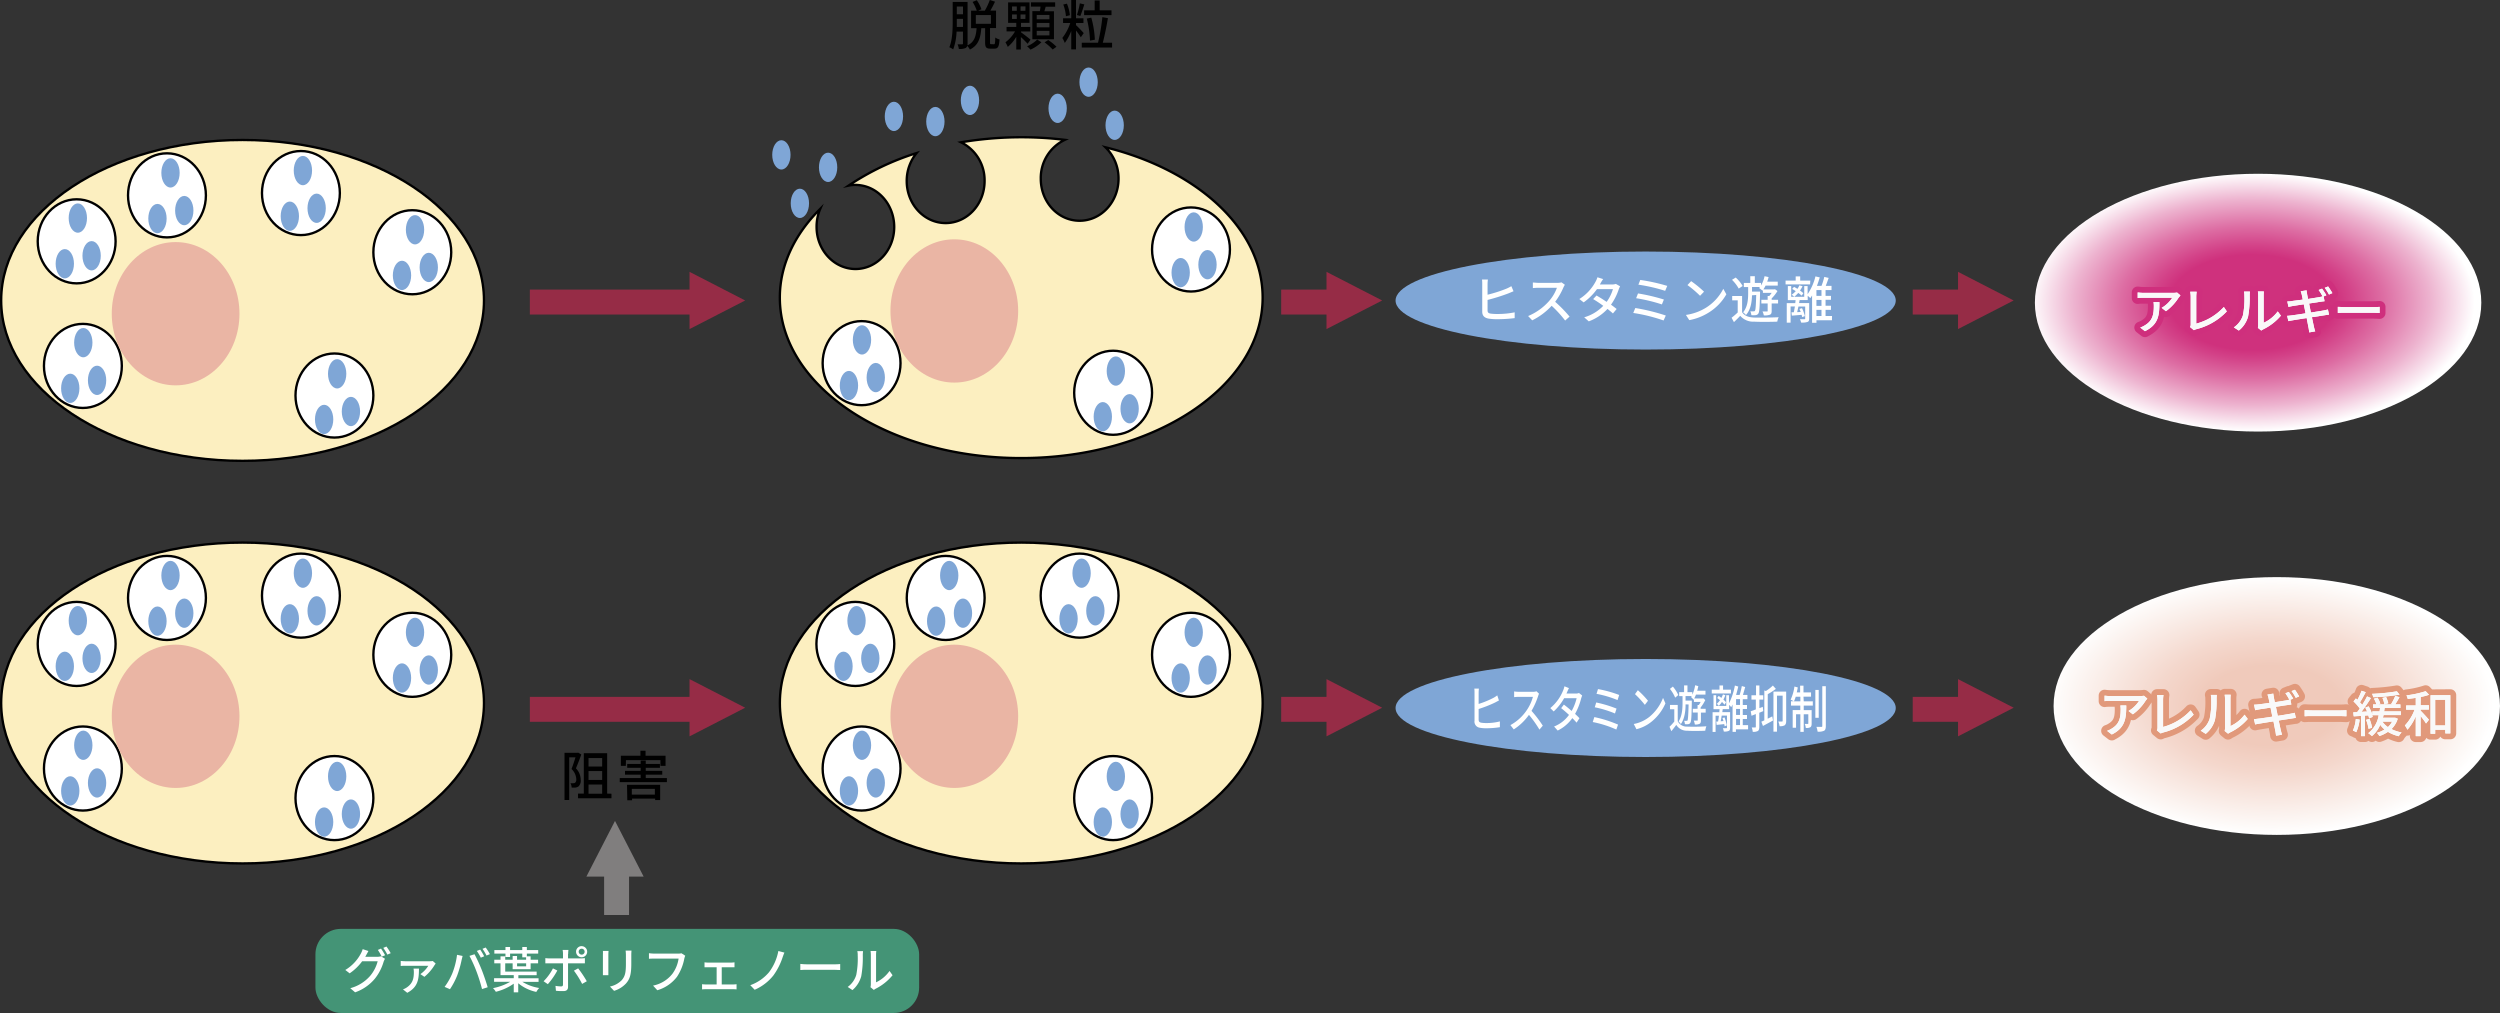 <svg xmlns="http://www.w3.org/2000/svg" xmlns:xlink="http://www.w3.org/1999/xlink" viewBox="0 0 742.24 300.75"><rect x="0" y="0" width="742.24" height="300.75" fill="#333333" stroke="none"/><defs><style>.cls-1{fill:#fcefc0;}.cls-1,.cls-2{stroke:#000;stroke-miterlimit:10;stroke-width:0.7px;}.cls-10,.cls-2{fill:#fff;}.cls-3{fill:#eab5a4;}.cls-4{fill:#7fa6d6;}.cls-5{fill:#962c46;}.cls-6{fill:#807e7e;}.cls-7{fill:url(#名称未設定グラデーション_132);}.cls-8{fill:url(#名称未設定グラデーション_153);}.cls-9{fill:#449476;}.cls-11,.cls-13{fill:none;stroke-linejoin:round;stroke-width:3.5px;}.cls-11{stroke:#cf2f7d;}.cls-12{fill:#f9f9f9;}.cls-13{stroke:#e1997b;stroke-linecap:round;}</style><radialGradient id="名称未設定グラデーション_132" cx="499.39" cy="155.16" r="57.95" gradientTransform="translate(99.34 -12.62) scale(1.14 0.66)" gradientUnits="userSpaceOnUse"><stop offset="0.19" stop-color="#cf317d"/><stop offset="0.37" stop-color="#cf317d"/><stop offset="0.44" stop-color="#d34288"/><stop offset="0.59" stop-color="#dd6da3"/><stop offset="0.8" stop-color="#edb3cf"/><stop offset="1" stop-color="#fff"/></radialGradient><radialGradient id="名称未設定グラデーション_153" cx="504.24" cy="336.49" r="57.95" gradientTransform="translate(99.34 -12.62) scale(1.14 0.66)" gradientUnits="userSpaceOnUse"><stop offset="0.21" stop-color="#f0cabb"/><stop offset="0.31" stop-color="#f0cabb"/><stop offset="0.52" stop-color="#f4d7cc"/><stop offset="0.93" stop-color="#fdf9f7"/><stop offset="1" stop-color="#fff"/></radialGradient></defs><g id="レイヤー_2" data-name="レイヤー 2"><g id="レイヤー_1-2" data-name="レイヤー 1"><ellipse class="cls-1" cx="72.02" cy="89.19" rx="71.67" ry="47.63"/><ellipse class="cls-2" cx="49.57" cy="58" rx="11.56" ry="12.48"/><ellipse class="cls-2" cx="22.76" cy="71.65" rx="11.56" ry="12.48"/><ellipse class="cls-2" cx="24.61" cy="108.64" rx="11.56" ry="12.48"/><ellipse class="cls-2" cx="89.34" cy="57.32" rx="11.56" ry="12.48"/><ellipse class="cls-2" cx="122.41" cy="74.89" rx="11.56" ry="12.48"/><ellipse class="cls-2" cx="99.29" cy="117.43" rx="11.56" ry="12.48"/><ellipse class="cls-3" cx="52.14" cy="93.14" rx="18.96" ry="21.27"/><ellipse class="cls-4" cx="50.62" cy="51.33" rx="2.72" ry="4.35"/><ellipse class="cls-4" cx="46.75" cy="64.89" rx="2.72" ry="4.35"/><ellipse class="cls-4" cx="54.71" cy="62.52" rx="2.72" ry="4.35"/><ellipse class="cls-4" cx="23.11" cy="64.74" rx="2.72" ry="4.35"/><ellipse class="cls-4" cx="19.24" cy="78.3" rx="2.72" ry="4.35"/><ellipse class="cls-4" cx="27.2" cy="75.93" rx="2.72" ry="4.35"/><ellipse class="cls-4" cx="89.93" cy="50.64" rx="2.72" ry="4.35"/><ellipse class="cls-4" cx="86.05" cy="64.19" rx="2.72" ry="4.35"/><ellipse class="cls-4" cx="94.01" cy="61.83" rx="2.72" ry="4.35"/><ellipse class="cls-4" cx="123.22" cy="68.21" rx="2.72" ry="4.35"/><ellipse class="cls-4" cx="119.35" cy="81.76" rx="2.72" ry="4.35"/><ellipse class="cls-4" cx="127.3" cy="79.4" rx="2.72" ry="4.35"/><ellipse class="cls-4" cx="24.73" cy="101.73" rx="2.72" ry="4.35"/><ellipse class="cls-4" cx="20.86" cy="115.29" rx="2.72" ry="4.35"/><ellipse class="cls-4" cx="28.82" cy="112.92" rx="2.72" ry="4.35"/><ellipse class="cls-4" cx="100.1" cy="110.98" rx="2.72" ry="4.35"/><ellipse class="cls-4" cx="96.23" cy="124.53" rx="2.72" ry="4.35"/><ellipse class="cls-4" cx="104.19" cy="122.17" rx="2.72" ry="4.35"/><ellipse class="cls-1" cx="72.02" cy="208.72" rx="71.67" ry="47.63"/><ellipse class="cls-2" cx="49.57" cy="177.53" rx="11.56" ry="12.48"/><ellipse class="cls-2" cx="22.76" cy="191.18" rx="11.56" ry="12.48"/><ellipse class="cls-2" cx="24.61" cy="228.17" rx="11.56" ry="12.48"/><ellipse class="cls-2" cx="89.34" cy="176.84" rx="11.56" ry="12.48"/><ellipse class="cls-2" cx="122.41" cy="194.41" rx="11.56" ry="12.48"/><ellipse class="cls-2" cx="99.29" cy="236.95" rx="11.56" ry="12.48"/><ellipse class="cls-3" cx="52.14" cy="212.67" rx="18.96" ry="21.27"/><ellipse class="cls-4" cx="50.62" cy="170.86" rx="2.72" ry="4.35"/><ellipse class="cls-4" cx="46.75" cy="184.41" rx="2.72" ry="4.35"/><ellipse class="cls-4" cx="54.71" cy="182.05" rx="2.72" ry="4.35"/><ellipse class="cls-4" cx="23.11" cy="184.27" rx="2.72" ry="4.35"/><ellipse class="cls-4" cx="19.24" cy="197.82" rx="2.72" ry="4.35"/><ellipse class="cls-4" cx="27.2" cy="195.46" rx="2.72" ry="4.35"/><ellipse class="cls-4" cx="89.93" cy="170.17" rx="2.72" ry="4.35"/><ellipse class="cls-4" cx="86.05" cy="183.72" rx="2.72" ry="4.35"/><ellipse class="cls-4" cx="94.01" cy="181.35" rx="2.72" ry="4.35"/><ellipse class="cls-4" cx="123.22" cy="187.74" rx="2.72" ry="4.35"/><ellipse class="cls-4" cx="119.35" cy="201.29" rx="2.72" ry="4.35"/><ellipse class="cls-4" cx="127.3" cy="198.92" rx="2.72" ry="4.35"/><ellipse class="cls-4" cx="24.73" cy="221.26" rx="2.72" ry="4.35"/><ellipse class="cls-4" cx="20.86" cy="234.81" rx="2.72" ry="4.35"/><ellipse class="cls-4" cx="28.82" cy="232.45" rx="2.72" ry="4.35"/><ellipse class="cls-4" cx="100.1" cy="230.51" rx="2.72" ry="4.35"/><ellipse class="cls-4" cx="96.23" cy="244.06" rx="2.72" ry="4.35"/><ellipse class="cls-4" cx="104.19" cy="241.69" rx="2.72" ry="4.35"/><ellipse class="cls-1" cx="303.21" cy="208.72" rx="71.67" ry="47.63"/><ellipse class="cls-2" cx="280.77" cy="177.53" rx="11.56" ry="12.48"/><ellipse class="cls-2" cx="253.95" cy="191.18" rx="11.56" ry="12.48"/><ellipse class="cls-2" cx="255.8" cy="228.17" rx="11.56" ry="12.48"/><ellipse class="cls-2" cx="320.53" cy="176.84" rx="11.56" ry="12.48"/><ellipse class="cls-2" cx="353.6" cy="194.41" rx="11.56" ry="12.48"/><ellipse class="cls-2" cx="330.48" cy="236.95" rx="11.56" ry="12.48"/><ellipse class="cls-3" cx="283.33" cy="212.67" rx="18.96" ry="21.27"/><ellipse class="cls-4" cx="281.82" cy="170.86" rx="2.72" ry="4.35"/><ellipse class="cls-4" cx="277.94" cy="184.41" rx="2.72" ry="4.35"/><ellipse class="cls-4" cx="285.9" cy="182.05" rx="2.72" ry="4.35"/><ellipse class="cls-4" cx="254.3" cy="184.27" rx="2.72" ry="4.35"/><ellipse class="cls-4" cx="250.43" cy="197.82" rx="2.72" ry="4.35"/><ellipse class="cls-4" cx="258.39" cy="195.46" rx="2.72" ry="4.35"/><ellipse class="cls-4" cx="321.12" cy="170.17" rx="2.72" ry="4.35"/><ellipse class="cls-4" cx="317.25" cy="183.72" rx="2.72" ry="4.35"/><ellipse class="cls-4" cx="325.21" cy="181.35" rx="2.72" ry="4.35"/><ellipse class="cls-4" cx="354.41" cy="187.74" rx="2.72" ry="4.35"/><ellipse class="cls-4" cx="350.54" cy="201.29" rx="2.72" ry="4.35"/><ellipse class="cls-4" cx="358.5" cy="198.92" rx="2.72" ry="4.35"/><ellipse class="cls-4" cx="255.92" cy="221.26" rx="2.72" ry="4.35"/><ellipse class="cls-4" cx="252.05" cy="234.81" rx="2.72" ry="4.35"/><ellipse class="cls-4" cx="260.01" cy="232.45" rx="2.72" ry="4.35"/><ellipse class="cls-4" cx="331.29" cy="230.51" rx="2.72" ry="4.35"/><ellipse class="cls-4" cx="327.42" cy="244.06" rx="2.72" ry="4.35"/><ellipse class="cls-4" cx="335.38" cy="241.69" rx="2.72" ry="4.35"/><path class="cls-1" d="M328.2,43.73a12.88,12.88,0,0,1,3.89,9.32c0,6.9-5.17,12.49-11.56,12.49S309,60,309,53.05a12.53,12.53,0,0,1,7.14-11.53,108.06,108.06,0,0,0-30.82.73,12.54,12.54,0,0,1,7,11.49c0,6.9-5.18,12.49-11.56,12.49s-11.56-5.59-11.56-12.49a13,13,0,0,1,2.94-8.3,78.2,78.2,0,0,0-20.21,9.67,10.23,10.23,0,0,1,2-.21c6.38,0,11.56,5.59,11.56,12.49S260.33,79.87,254,79.87s-11.56-5.59-11.56-12.48A13.3,13.3,0,0,1,243.53,62c-7.57,7.55-12,16.62-12,26.37,0,26.31,32.09,47.63,71.67,47.63s71.67-21.32,71.67-47.63C374.88,67.91,355.46,50.46,328.2,43.73Z"/><ellipse class="cls-2" cx="353.6" cy="74.07" rx="11.56" ry="12.48"/><ellipse class="cls-2" cx="330.48" cy="116.61" rx="11.56" ry="12.48"/><ellipse class="cls-3" cx="283.33" cy="92.32" rx="18.96" ry="21.27"/><ellipse class="cls-4" cx="265.4" cy="34.56" rx="2.72" ry="4.35"/><ellipse class="cls-4" cx="277.71" cy="36.09" rx="2.72" ry="4.35"/><ellipse class="cls-4" cx="287.98" cy="29.8" rx="2.72" ry="4.35"/><ellipse class="cls-4" cx="231.99" cy="45.98" rx="2.72" ry="4.35"/><ellipse class="cls-4" cx="237.48" cy="60.37" rx="2.72" ry="4.35"/><ellipse class="cls-4" cx="245.86" cy="49.68" rx="2.72" ry="4.35"/><ellipse class="cls-4" cx="323.2" cy="24.39" rx="2.72" ry="4.35"/><ellipse class="cls-4" cx="314.01" cy="32.16" rx="2.72" ry="4.35"/><ellipse class="cls-4" cx="330.94" cy="37.19" rx="2.72" ry="4.35"/><ellipse class="cls-4" cx="354.41" cy="67.39" rx="2.72" ry="4.35"/><ellipse class="cls-4" cx="350.54" cy="80.94" rx="2.72" ry="4.35"/><ellipse class="cls-4" cx="358.5" cy="78.58" rx="2.72" ry="4.35"/><ellipse class="cls-4" cx="331.29" cy="110.16" rx="2.72" ry="4.35"/><ellipse class="cls-4" cx="327.42" cy="123.72" rx="2.72" ry="4.35"/><ellipse class="cls-4" cx="335.38" cy="121.35" rx="2.72" ry="4.35"/><ellipse class="cls-2" cx="255.8" cy="107.82" rx="11.56" ry="12.48"/><ellipse class="cls-4" cx="255.92" cy="100.91" rx="2.72" ry="4.35"/><ellipse class="cls-4" cx="252.05" cy="114.47" rx="2.72" ry="4.35"/><ellipse class="cls-4" cx="260.01" cy="112.1" rx="2.72" ry="4.35"/><polygon class="cls-5" points="221.24 89.21 204.72 80.71 204.72 85.98 157.31 85.98 157.31 93.38 204.72 93.38 204.72 97.7 221.24 89.21"/><polygon class="cls-5" points="221.24 210.12 204.72 201.63 204.72 206.89 157.31 206.89 157.31 214.29 204.72 214.29 204.72 218.62 221.24 210.12"/><polygon class="cls-6" points="182.59 243.73 174.1 260.25 179.36 260.25 179.36 271.66 186.76 271.66 186.76 260.25 191.09 260.25 182.59 243.73"/><polygon class="cls-5" points="410.36 89.21 393.83 80.71 393.83 85.98 380.38 85.98 380.38 93.38 393.83 93.38 393.83 97.7 410.36 89.21"/><polygon class="cls-5" points="410.36 210.12 393.83 201.63 393.83 206.89 380.38 206.89 380.38 214.29 393.83 214.29 393.83 218.62 410.36 210.12"/><polygon class="cls-5" points="597.85 89.21 581.33 80.71 581.33 85.98 567.88 85.98 567.88 93.38 581.33 93.38 581.33 97.7 597.85 89.21"/><polygon class="cls-5" points="597.85 210.12 581.33 201.63 581.33 206.89 567.88 206.89 567.88 214.29 581.33 214.29 581.33 218.62 597.85 210.12"/><ellipse class="cls-4" cx="488.59" cy="89.23" rx="74.25" ry="14.55"/><ellipse class="cls-7" cx="670.42" cy="89.86" rx="66.27" ry="38.27"/><ellipse class="cls-8" cx="675.97" cy="209.61" rx="66.27" ry="38.27"/><path d="M295.11,13.14c.28,0,.34-.25.39-2a3.52,3.52,0,0,0,1.26.57c-.13,2.15-.48,2.73-1.5,2.73H294c-1.23,0-1.52-.45-1.52-1.84V8.37h-1.14c-.21,2.82-.8,5.06-3.38,6.34a4.35,4.35,0,0,0-.81-1.09.93.93,0,0,1-.47.64,4.26,4.26,0,0,1-2,.27,5.15,5.15,0,0,0-.38-1.36c.61,0,1.17,0,1.34,0s.26-.08.26-.29V9.38H284a17.21,17.21,0,0,1-1,5.3,3.91,3.91,0,0,0-1.15-.64c.94-2.23,1-5.41,1-7.75V.58h4.42V12.93a2.24,2.24,0,0,1-.05.55c2.15-1,2.55-2.85,2.73-5.11h-1.64V3.17H290A12,12,0,0,0,288.76.58L290,.06a11,11,0,0,1,1.39,2.69l-1,.42h2A19.33,19.33,0,0,0,293.87,0l1.55.5c-.42.89-.92,1.85-1.38,2.64h1.68v5.2h-1.79v4.28c0,.44.05.49.34.49ZM285.91,8V5.6h-1.84v.67c0,.53,0,1.13,0,1.73Zm-1.84-6.06v2.3h1.84V1.94Zm5.65,5.12h4.48V4.47h-4.48Z"/><path d="M305.09,13a25.53,25.53,0,0,0-2-2v3.7h-1.36V10.92a11,11,0,0,1-2.53,3,9.76,9.76,0,0,0-.69-1.37,10.65,10.65,0,0,0,2.85-3.22h-2.52V8h2.89V6.79H299.3V.72h6.36V6.79h-2.53V8h2.76V9.35h-2.76v.24c.78.54,2.43,1.82,2.83,2.19ZM300.47,3.2h1.41V1.91h-1.41Zm0,2.43h1.41V4.29h-1.41Zm4-3.72H303V3.2h1.43Zm0,2.38H303V5.63h1.43Zm4.72,8.26a11.19,11.19,0,0,1-3.25,2.19,8.5,8.5,0,0,0-1-1,9.48,9.48,0,0,0,3-2Zm-.46-9.24c.08-.43.16-.91.2-1.34h-2.85V.7h7.19V2h-2.82c-.12.46-.25.93-.38,1.34h2.85v8.31h-6.42V3.31Zm2.84,1.12h-3.77v1.3h3.77Zm0,2.37h-3.77V8.12h3.77Zm0,2.37h-3.77V10.5h3.77Zm-.35,2.71a16.41,16.41,0,0,1,2.45,2l-1.13.82a17.61,17.61,0,0,0-2.42-2.13Z"/><path d="M320.89,11.06a24,24,0,0,0-1.43-2v5.6h-1.41V9.19a15.58,15.58,0,0,1-1.92,3.57,7.63,7.63,0,0,0-.73-1.49,14.87,14.87,0,0,0,2.36-4.45h-2.14V5.43h2.43V0h1.41V5.43h2.21V6.82h-2.21v.64c.58.54,2,2,2.29,2.38Zm-4.42-6.24a12.49,12.49,0,0,0-.79-3.48l1.09-.25a12.79,12.79,0,0,1,.88,3.42Zm5.46-3.52c-.37,1.16-.82,2.59-1.19,3.45l-1-.3A23.46,23.46,0,0,0,320.6,1Zm8.24,11.38v1.44h-9V12.68H326a57.41,57.41,0,0,0,1.29-7.59l1.65.3c-.4,2.4-1,5.3-1.52,7.29ZM325,3.06V.14h1.49V3.06H330V4.5h-8.13V3.06Zm-1.39,9a29.84,29.84,0,0,0-.95-6.54L324,5.23a29.2,29.2,0,0,1,1.06,6.55Z"/><path d="M172.59,224c-.48,1.33-1.07,2.88-1.6,4.12a4.88,4.88,0,0,1,1.42,3.39,2.33,2.33,0,0,1-.68,2,2.3,2.3,0,0,1-.9.32c-.32,0-.74,0-1.11,0a3.16,3.16,0,0,0-.35-1.3,6.89,6.89,0,0,0,.88,0,.79.79,0,0,0,.51-.15,1.25,1.25,0,0,0,.34-1,4.47,4.47,0,0,0-1.42-3.07c.43-1.06.86-2.42,1.18-3.46H169v12.66h-1.4v-14h3.86l.19-.06Zm8.95,11.65V237h-9.93v-1.38h1.72v-12h6.93v12Zm-6.81-10.58v2.52h4.05v-2.52Zm4.05,3.86h-4.05v2.64h4.05Zm-4.05,6.72h4.05v-2.73h-4.05Z"/><path d="M198,231v1.21H184V231h6.21v-1h-4.65v-1.14h4.65v-.9h-4v-1.15h4v-1h1.51v1h4.21v1.15h-4.21v.9h4.9V230h-4.9v1Zm-12.19-3.62h-1.48v-3h5.81v-1.49h1.52v1.49h5.94v3h-1.52v-1.7H185.84Zm.35,5.63H196v4.53h-1.49v-.43h-6.85v.48h-1.42Zm1.42,1.2v1.7h6.85v-1.7Z"/><rect class="cls-9" x="93.65" y="275.78" width="179.24" height="24.97" rx="7.54"/><path class="cls-10" d="M108.66,283.69c-.08.13-.13.25-.22.38H112a3.85,3.85,0,0,0,1.1-.15l1.21.74a5.23,5.23,0,0,0-.42.89,14.49,14.49,0,0,1-2.58,5,13.36,13.36,0,0,1-5.88,4.07L104,293.39a11.82,11.82,0,0,0,5.9-3.66,11,11,0,0,0,2.23-4.34h-4.6a15.2,15.2,0,0,1-3.72,3.59l-1.29-1a12.52,12.52,0,0,0,4.61-4.86,7,7,0,0,0,.55-1.32l1.7.55C109.13,282.83,108.82,283.39,108.66,283.69Zm5.68-.08-1,.42a16.53,16.53,0,0,0-1.16-2l.94-.4A20.4,20.4,0,0,1,114.34,283.61ZM116,283l-1,.42a13.67,13.67,0,0,0-1.21-2l.94-.4A16,16,0,0,1,116,283Z"/><path class="cls-10" d="M129,286.57a13.79,13.79,0,0,1-3,3.45l-1.19-.81a8.32,8.32,0,0,0,2.35-2.47h-6.73c-.47,0-1,0-1.46.06v-1.51a11.54,11.54,0,0,0,1.46.1h7.07a7,7,0,0,0,1-.07l.86.78A4,4,0,0,0,129,286.57Zm-8.1,8.18-1.26-1a5.45,5.45,0,0,0,1.1-.56c1.84-1.25,2.13-2.72,2.13-4.61a5,5,0,0,0-.1-1h1.62C124.36,290.58,124.2,293,120.93,294.75Z"/><path class="cls-10" d="M135.69,283.48l1.66.34c-.1.37-.23.93-.31,1.25a31.3,31.3,0,0,1-1.29,4.52,21.29,21.29,0,0,1-2.16,4.1L132,293a19,19,0,0,0,2.28-4A22.31,22.31,0,0,0,135.69,283.48Zm3.69.32,1.51-.49a48.13,48.13,0,0,1,2.16,4.71c.56,1.41,1.34,3.7,1.74,5.09l-1.68.54a47.86,47.86,0,0,0-1.6-5.11A39.61,39.61,0,0,0,139.38,283.8Zm4.37.12-1,.41a16.59,16.59,0,0,0-1.18-2l1-.4A18.52,18.52,0,0,1,143.75,283.92Zm1.7-.64-1,.42a16.41,16.41,0,0,0-1.2-2l.94-.39C144.61,281.84,145.17,282.75,145.45,283.28Z"/><path class="cls-10" d="M155.09,291.5a13.48,13.48,0,0,0,5,1.83,5.34,5.34,0,0,0-.86,1.17,12.4,12.4,0,0,1-5.37-2.58v2.7h-1.33v-2.57a15.7,15.7,0,0,1-5.32,2.41,5.77,5.77,0,0,0-.84-1.09,16.06,16.06,0,0,0,5.09-1.87h-4.77v-1.07h5.84v-.92h-3.93V286h-1.85v-1.06h1.85v-1H150v1h2.2v-1.1h1.31v1.1h2.69v-.72h-1.14v-1.09h-3.62v1h-1.37v-1h-3.3v-1.05h3.3v-.91h1.37v.91h3.62v-.91h1.36v.91h3.37v1.05h-3.37v.81h1.12v1h2.22V286h-2.22v1.75h-5.34V286H150v2.47h9.33v1.06H153.9v.92h6v1.07ZM153.52,286v.9h2.69V286Z"/><path class="cls-10" d="M162.65,292.2l-1.26-.87a15.29,15.29,0,0,0,2.78-3.82l1.3.63A21.57,21.57,0,0,1,162.65,292.2Zm6-9v1.35h3.69a9.61,9.61,0,0,0,1.31-.09V286c-.43,0-.93,0-1.29,0h-3.71v7c0,.8-.41,1.25-1.38,1.25-.69,0-1.56,0-2.22-.1l-.13-1.45a10.83,10.83,0,0,0,1.68.16c.38,0,.54-.15.55-.55V286h-3.92c-.45,0-.93,0-1.32,0v-1.54a10.78,10.78,0,0,0,1.31.09h3.93v-1.37a6.12,6.12,0,0,0-.11-1.14h1.73A8.31,8.31,0,0,0,168.69,283.19Zm5.53,8.15-1.35.77a25.76,25.76,0,0,0-2.44-3.93l1.26-.69A32.32,32.32,0,0,1,174.22,291.34Zm-1.5-10.44a1.65,1.65,0,1,1-1.65,1.64A1.65,1.65,0,0,1,172.72,280.9Zm0,2.52a.88.88,0,1,0-.87-.88A.87.87,0,0,0,172.72,283.42Z"/><path class="cls-10" d="M180.62,283.42v4.93c0,.38,0,.89,0,1.19H179c0-.25,0-.77,0-1.19v-4.93a10.53,10.53,0,0,0,0-1.09h1.68C180.65,282.64,180.62,283,180.62,283.42Zm6.81.15v2.62c0,3.36-.52,4.61-1.61,5.84a8,8,0,0,1-3.51,2.15l-1.22-1.28a6.83,6.83,0,0,0,3.52-1.91c1-1.18,1.22-2.32,1.22-4.89v-2.53a10.14,10.14,0,0,0-.09-1.35h1.75C187.46,282.6,187.43,283,187.43,283.57Z"/><path class="cls-10" d="M203.18,284.55A14.73,14.73,0,0,1,201,290a11.36,11.36,0,0,1-5.85,4l-1.26-1.38a9.7,9.7,0,0,0,5.74-3.5,10.08,10.08,0,0,0,1.84-4.51h-7.22c-.63,0-1.22,0-1.58.06V283a12.85,12.85,0,0,0,1.58.12h7.13a3.63,3.63,0,0,0,.94-.1l1.13.73A5,5,0,0,0,203.18,284.55Z"/><path class="cls-10" d="M210.22,285.79H217a7.37,7.37,0,0,0,1.07-.08v1.47c-.33,0-.75,0-1.07,0h-2.72v5.1h3.4a7.86,7.86,0,0,0,1-.07v1.54a9.9,9.9,0,0,0-1-.06h-8.13a10.6,10.6,0,0,0-1.11.06v-1.54a10.5,10.5,0,0,0,1.11.07h3.22v-5.1h-2.53l-1.07,0v-1.47A8.32,8.32,0,0,0,210.22,285.79Z"/><path class="cls-10" d="M232.34,284.26a19.55,19.55,0,0,1-2.73,5.36,14.44,14.44,0,0,1-5.55,4.24l-1.31-1.36a12.91,12.91,0,0,0,5.58-3.86,15.13,15.13,0,0,0,2.76-6.29l1.8.47C232.68,283.28,232.49,283.85,232.34,284.26Z"/><path class="cls-10" d="M239.8,286.31h8c.71,0,1.28-.06,1.65-.09V288c-.32,0-1-.07-1.65-.07h-8c-.81,0-1.69,0-2.19.07v-1.82C238.09,286.25,239,286.31,239.8,286.31Z"/><path class="cls-10" d="M254.22,289.45a25.33,25.33,0,0,0,.43-5.87,4.5,4.5,0,0,0-.12-1.19h1.7c0,.12-.07.67-.07,1.18a31.81,31.81,0,0,1-.46,6.27,8.24,8.24,0,0,1-2.61,4.12l-1.41-.94A6.81,6.81,0,0,0,254.22,289.45Zm4.33,2.77v-8.69c0-.61-.08-1.09-.08-1.18h1.7a10.2,10.2,0,0,0-.07,1.18v8.12a10.21,10.21,0,0,0,4-3.38l.9,1.27a15.42,15.42,0,0,1-5,4,5.39,5.39,0,0,0-.56.37l-1-.81A4.2,4.2,0,0,0,258.55,292.22Z"/><path class="cls-10" d="M441.65,84.35V87.5a41.29,41.29,0,0,0,5.59-1.79,10.75,10.75,0,0,0,1.47-.75l.65,1.51-1.56.65a57.11,57.11,0,0,1-6.15,1.93v3.07c0,.71.31.9,1,1a14,14,0,0,0,1.87.1,25.12,25.12,0,0,0,5.18-.49v1.72a42.58,42.58,0,0,1-5.26.32,15.4,15.4,0,0,1-2.45-.17c-1.22-.21-1.92-.82-1.92-2.08V84.35A9.4,9.4,0,0,0,440,83h1.75A11.91,11.91,0,0,0,441.65,84.35Z"/><path class="cls-10" d="M464.18,85.33a20.73,20.73,0,0,1-2.46,4.27A40.34,40.34,0,0,1,466,94l-1.32,1.17a33.37,33.37,0,0,0-4-4.38,19.76,19.76,0,0,1-5.77,4.32l-1.22-1.28a17,17,0,0,0,6.17-4.39,12.32,12.32,0,0,0,2.38-4h-5.5c-.59,0-1.4.07-1.64.09V83.88c.3,0,1.17.1,1.64.1h5.56a4.59,4.59,0,0,0,1.31-.15l1,.72A5.46,5.46,0,0,0,464.18,85.33Z"/><path class="cls-10" d="M475.16,84.16a2.85,2.85,0,0,0-.16.3h3.61a3.4,3.4,0,0,0,1.13-.17L481,85a7.91,7.91,0,0,0-.41.93,17.22,17.22,0,0,1-2.29,4.53c.63.46,1.21.9,1.68,1.28l-1.11,1.32c-.42-.39-1-.85-1.61-1.35a14.31,14.31,0,0,1-5.56,3.7l-1.36-1.2A12.74,12.74,0,0,0,476,90.8c-1-.75-2.12-1.48-3-2l1-1.06c.91.52,2,1.2,3,1.89a12.16,12.16,0,0,0,1.87-3.78h-4.74a16.94,16.94,0,0,1-3.95,3.93l-1.28-1a13.72,13.72,0,0,0,4.8-5.12,6.92,6.92,0,0,0,.57-1.34l1.71.54C475.64,83.28,475.33,83.86,475.16,84.16Z"/><path class="cls-10" d="M494.57,93.68l-.66,1.47a49.57,49.57,0,0,0-9-2.23l.6-1.47A58,58,0,0,1,494.57,93.68ZM494,88.93l-.59,1.45a49,49,0,0,0-7.65-1.84l.56-1.42A55.14,55.14,0,0,1,494,88.93Zm1-4.05-.62,1.47a48.92,48.92,0,0,0-7.95-1.83l.56-1.41A55.08,55.08,0,0,1,495,84.88Z"/><path class="cls-10" d="M506.43,91.4a14.25,14.25,0,0,0,5.21-5.65l.91,1.63a15.24,15.24,0,0,1-5.26,5.43,16.57,16.57,0,0,1-5.75,2.24l-1-1.55A15.42,15.42,0,0,0,506.43,91.4Zm-.51-4.8-1.18,1.22A32,32,0,0,0,501,84.64l1.09-1.17A31.91,31.91,0,0,1,505.92,86.6Z"/><path class="cls-10" d="M517.22,92.68c.66,1.06,1.9,1.54,3.55,1.6s5.37,0,7.31-.1a5.52,5.52,0,0,0-.42,1.32c-1.79.07-5.07.1-6.87,0a5.06,5.06,0,0,1-4.12-1.74c-.58.62-1.19,1.23-1.87,1.88l-.7-1.3a22.55,22.55,0,0,0,1.82-1.57V89.17h-1.64V87.88h2.94Zm-1-7a11.14,11.14,0,0,0-2-2.6l1.11-.68a10.45,10.45,0,0,1,2.06,2.51Zm3.94,2c-.05,1.89-.33,4.22-1.79,5.85a5,5,0,0,0-.85-.81c1.33-1.58,1.5-3.83,1.5-5.5v-2h-1.28V84h1.91v-2H521v2h1.84v.76A8.79,8.79,0,0,0,523.89,82l1.2.26a12.1,12.1,0,0,1-.42,1.37h3.14v1.16h-3.62a7.39,7.39,0,0,1-.66,1.14h3.2l.25-.07.75.54A11.91,11.91,0,0,1,526,88.6V89h1.9V90.1H526v2.22c0,.57-.09.93-.51,1.11a4.56,4.56,0,0,1-1.82.21,3.81,3.81,0,0,0-.4-1.16c.58,0,1.14,0,1.32,0s.22,0,.22-.2V90.1h-1.87V89h1.87V87.88h.48c.24-.27.48-.6.71-.92h-2.6v-.82l-.13.16a8.35,8.35,0,0,0-1-.78c.09-.1.16-.21.25-.31h-2.35v1.37h2.38s0,.35,0,.52c-.09,4.14-.2,5.59-.51,6a1.09,1.09,0,0,1-.83.47,5.93,5.93,0,0,1-1.24,0,3.22,3.22,0,0,0-.31-1.14,7.71,7.71,0,0,0,1,0,.36.36,0,0,0,.38-.18c.19-.29.28-1.44.37-4.67Z"/><path class="cls-10" d="M537.41,84.43h-7.28V83.3h3V82.06h1.34V83.3h3Zm6.49,10.65h-4.6v.76H538V87.71a6.94,6.94,0,0,1-.53.8,5.56,5.56,0,0,0-.77-.69v1.27H534.3l-.16.89h3v4.6c0,.54-.11.87-.49,1a5,5,0,0,1-1.9.19,5.18,5.18,0,0,0-.35-1c.59,0,1.17,0,1.34,0s.21,0,.21-.19V91h-2c-.13.6-.26,1.18-.38,1.68l1.05-.06a9.36,9.36,0,0,0-.38-.9l.77-.23a11.06,11.06,0,0,1,.85,2.37l-.82.28a5.18,5.18,0,0,0-.15-.67c-1,.09-2,.18-2.9.24l-.1-1,.68,0c.12-.5.22-1.11.33-1.72h-1.28v4.81h-1.14V90H533c.05-.3.08-.6.1-.89h-2.3V84.94h1v3.18h3.87V84.94h1v2.41A16.45,16.45,0,0,0,539,82.06l1.28.3c-.25.84-.53,1.69-.84,2.51h1.36a18.71,18.71,0,0,0,.82-2.66l1.31.3c-.29.79-.59,1.65-.87,2.36h1.71v1.24H542v1.74h1.61V89H542v1.78h1.61V92H542v1.82h1.92Zm-9-7.31a11.76,11.76,0,0,0-1-.81,9.28,9.28,0,0,1-1.2,1.16,3.79,3.79,0,0,0-.77-.6,7.74,7.74,0,0,0,1.22-1.08c-.37-.24-.72-.47-1.07-.65l.56-.62c.32.16.68.37,1,.59a4.51,4.51,0,0,0,.58-1.05l.94.25a7.41,7.41,0,0,1-.75,1.3,7.94,7.94,0,0,1,1,.79Zm5.89-1.66h-1.5v1.74h1.5Zm0,2.93h-1.5v1.78h1.5Zm-1.5,4.78h1.5V92h-1.5Z"/><ellipse class="cls-4" cx="488.59" cy="210.2" rx="74.25" ry="14.55"/><path class="cls-10" d="M439,205.8V209a26.88,26.88,0,0,0,4.38-1.8,7.74,7.74,0,0,0,1.15-.75l.5,1.52c-.39.19-.86.46-1.22.64A36.82,36.82,0,0,1,439,210.5v3.07c0,.71.25.9.8,1a8.56,8.56,0,0,0,1.46.1,15.45,15.45,0,0,0,4.05-.49v1.72a26.11,26.11,0,0,1-4.12.32,9.46,9.46,0,0,1-1.91-.17,1.83,1.83,0,0,1-1.5-2.08V205.8c0-.42,0-1-.07-1.36h1.37A12,12,0,0,0,439,205.8Z"/><path class="cls-10" d="M456.62,206.78a22.52,22.52,0,0,1-1.92,4.27,36.22,36.22,0,0,1,3.35,4.4l-1,1.17a32,32,0,0,0-3.11-4.38,16.47,16.47,0,0,1-4.51,4.32l-1-1.28a13.79,13.79,0,0,0,4.83-4.39,13.27,13.27,0,0,0,1.86-4h-4.3c-.46,0-1.09.07-1.28.09v-1.7a8.86,8.86,0,0,0,1.28.11h4.35a2.85,2.85,0,0,0,1-.15l.76.72A6.88,6.88,0,0,0,456.62,206.78Z"/><path class="cls-10" d="M465.21,205.61l-.13.3h2.83a2.09,2.09,0,0,0,.88-.17l.95.75c-.1.26-.23.63-.32.93a18.78,18.78,0,0,1-1.79,4.53c.49.45.95.9,1.31,1.28l-.86,1.32c-.33-.39-.78-.86-1.26-1.35a11.49,11.49,0,0,1-4.35,3.7l-1.07-1.2a10,10,0,0,0,4.43-3.45c-.81-.75-1.65-1.48-2.33-2l.81-1.06c.7.52,1.52,1.2,2.31,1.89a14.4,14.4,0,0,0,1.47-3.78h-3.71a15.8,15.8,0,0,1-3.1,3.93l-1-1a13.21,13.21,0,0,0,3.76-5.12,7.64,7.64,0,0,0,.44-1.35l1.34.54C465.59,204.72,465.34,205.31,465.21,205.61Z"/><path class="cls-10" d="M480.39,215.13l-.51,1.47a32.17,32.17,0,0,0-7-2.23l.47-1.47A37.12,37.12,0,0,1,480.39,215.13Zm-.45-4.75-.46,1.45a31.47,31.47,0,0,0-6-1.84l.43-1.43A36.36,36.36,0,0,1,479.94,210.38Zm.78-4-.48,1.47A31.39,31.39,0,0,0,474,206l.44-1.41A34.19,34.19,0,0,1,480.72,206.33Z"/><path class="cls-10" d="M489.68,212.85a13.61,13.61,0,0,0,4.07-5.65l.71,1.63a14.32,14.32,0,0,1-4.12,5.43,11.42,11.42,0,0,1-4.49,2.24l-.79-1.55A10.6,10.6,0,0,0,489.68,212.85Zm-.4-4.8-.93,1.22a27.71,27.71,0,0,0-2.93-3.18l.85-1.17A27,27,0,0,1,489.28,208.05Z"/><path class="cls-10" d="M498.11,214.13a3,3,0,0,0,2.78,1.6,52.55,52.55,0,0,0,5.72-.1,6.7,6.7,0,0,0-.33,1.32c-1.4.07-4,.1-5.37,0a3.66,3.66,0,0,1-3.23-1.74c-.45.62-.93,1.23-1.46,1.88l-.55-1.31a17.07,17.07,0,0,0,1.42-1.56v-3.64h-1.28v-1.29h2.3Zm-.76-7a10.92,10.92,0,0,0-1.55-2.6l.87-.69a10.87,10.87,0,0,1,1.61,2.52Zm3.09,2c0,1.89-.26,4.22-1.4,5.85a4.44,4.44,0,0,0-.67-.81c1.05-1.59,1.17-3.84,1.17-5.5v-2h-1v-1.17H500v-2h1v2h1.44v.76a10.33,10.33,0,0,0,.84-2.82l.94.27c-.09.47-.2.93-.33,1.37h2.46v1.15h-2.83a7.52,7.52,0,0,1-.52,1.14h2.5l.2-.06.59.54a11.83,11.83,0,0,1-1.38,2.21v.39h1.5v1.11H505v2.22c0,.57-.07.93-.39,1.11a2.86,2.86,0,0,1-1.42.21,5,5,0,0,0-.32-1.16c.46,0,.89,0,1,0s.18,0,.18-.2v-2.2h-1.47v-1.11H504v-1.11h.37a9,9,0,0,0,.55-.92h-2v-.82l-.1.16a6.13,6.13,0,0,0-.75-.78l.2-.31h-1.84V208h1.86s0,.36,0,.53c-.07,4.14-.15,5.59-.4,6a.82.82,0,0,1-.64.47,3.72,3.72,0,0,1-1,0A3.37,3.37,0,0,0,500,214a4.92,4.92,0,0,0,.76,0c.13,0,.21,0,.29-.18s.22-1.44.29-4.67Z"/><path class="cls-10" d="M513.91,205.88h-5.7v-1.13h2.3v-1.24h1.06v1.24h2.34ZM519,216.53h-3.61v.76h-1v-8.13a8.49,8.49,0,0,1-.41.8,5.81,5.81,0,0,0-.61-.69v1.27h-1.9l-.13.89h2.32V216c0,.54-.08.87-.39,1a3.08,3.08,0,0,1-1.48.19,5.62,5.62,0,0,0-.28-1,8.86,8.86,0,0,0,1.06,0c.13,0,.16,0,.16-.19v-3.54h-1.57c-.09.6-.2,1.18-.29,1.68l.82-.06c-.09-.32-.19-.62-.29-.9L512,213a12.73,12.73,0,0,1,.67,2.37l-.64.27c0-.19-.06-.42-.12-.66-.81.09-1.58.18-2.26.24l-.09-1,.53,0c.1-.51.18-1.11.26-1.72h-1v4.81h-.89v-5.86h2c0-.3.06-.6.08-.89h-1.81v-4.15h.79v3.18h3v-3.18h.81v2.41a19.32,19.32,0,0,0,1.75-5.29l1,.3c-.18.84-.41,1.69-.65,2.5h1.06a23.2,23.2,0,0,0,.65-2.65l1,.3c-.22.79-.46,1.65-.68,2.35h1.34v1.25h-1.38v1.74h1.26v1.18h-1.26v1.79h1.26v1.18h-1.26v1.82H519Zm-7-7.31a8.65,8.65,0,0,0-.75-.81,8.92,8.92,0,0,1-.94,1.16,3.41,3.41,0,0,0-.6-.6,7.19,7.19,0,0,0,.95-1.08c-.28-.24-.57-.47-.83-.65l.43-.63a9.89,9.89,0,0,1,.81.6,5.77,5.77,0,0,0,.46-1.05l.72.24a8,8,0,0,1-.58,1.31,6.35,6.35,0,0,1,.78.79Zm4.61-1.66h-1.18v1.74h1.18Zm0,2.92h-1.18v1.79h1.18Zm-1.18,4.79h1.18v-1.82h-1.18Z"/><path class="cls-10" d="M522.33,211.61v4.12c0,.69-.11,1.07-.42,1.29a2.83,2.83,0,0,1-1.53.26,5.29,5.29,0,0,0-.29-1.29h1c.15,0,.21-.05.21-.26V212l-1.28.51-.24-1.34,1.52-.55v-2.91H520v-1.29h1.36v-2.9h1v2.9h1.15v1.29h-1.15v2.53c.34-.12.69-.25,1-.39l.15,1.28Zm2.49,1.77,1.36-.69.23,1.21c-1,.57-2.13,1.17-3,1.64l-.47-1.28c.25-.1.56-.24.88-.39V205l.48.15a12.42,12.42,0,0,0,2.06-1.62l.89,1a17.74,17.74,0,0,1-2.41,1.56Zm5.49.64c0,.65-.1,1-.44,1.31a2.56,2.56,0,0,1-1.52.27,5.67,5.67,0,0,0-.38-1.38c.5,0,.95,0,1.1,0s.19-.08.19-.26v-7.41h-1.68v10.68h-1.05V205.34h3.78Z"/><path class="cls-10" d="M535.52,208.22h2.7v1.27h-2.7v1.34h2.35v3.94c0,.57-.08.93-.38,1.14a2.32,2.32,0,0,1-1.36.21,3.87,3.87,0,0,0-.3-1.18h.9c.11,0,.15-.05.15-.2v-2.67h-1.36v5.21h-1v-5.21h-1.28v4h-1v-5.25h2.26v-1.34h-2.76v-1.27h.81a5.72,5.72,0,0,0-.92-.48,13.5,13.5,0,0,0,1.13-3.9l1,.27c-.09.49-.2,1-.31,1.48h1v-2h1v2h2.24v1.26h-2.24Zm-1,0v-1.37h-1.38a9.68,9.68,0,0,1-.51,1.37Zm5.45,4.9h-1v-8.29h1Zm2.11-9.4v11.77c0,.84-.14,1.23-.52,1.47a4,4,0,0,1-1.92.27,7.17,7.17,0,0,0-.35-1.42c.66,0,1.29,0,1.49,0s.25-.07.25-.31V203.72Z"/><path class="cls-11" d="M646.84,88.34a14.87,14.87,0,0,1-3.78,4.06l-1.27-1a9.26,9.26,0,0,0,3.14-3h-8.44c-.62,0-1.16,0-1.82.09V86.83a15.13,15.13,0,0,0,1.82.13h8.61a8.08,8.08,0,0,0,1.27-.1l1,.86C647.21,87.89,647,88.17,646.84,88.34Zm-10,10-1.41-1.1a6.25,6.25,0,0,0,1.48-.72c2.2-1.35,2.55-3.21,2.55-5.64a6,6,0,0,0-.09-1.18h1.75C641.12,93.52,640.89,96.34,636.84,98.32Z"/><path class="cls-11" d="M650.41,96.32V88.11a8.12,8.12,0,0,0-.14-1.49h1.91a10.17,10.17,0,0,0-.12,1.47v8a17.1,17.1,0,0,0,8.19-4.94l.88,1.3a18.67,18.67,0,0,1-9,5.27,3.4,3.4,0,0,0-.77.31l-1.14-.93A1.48,1.48,0,0,0,650.41,96.32Z"/><path class="cls-11" d="M665.91,93.63a24.68,24.68,0,0,0,.44-5.86,4.5,4.5,0,0,0-.12-1.19H668a9.25,9.25,0,0,0-.08,1.17,30.48,30.48,0,0,1-.48,6.28,8.14,8.14,0,0,1-2.74,4.11l-1.48-.94A6.85,6.85,0,0,0,665.91,93.63Zm4.54,2.78v-8.7a10.25,10.25,0,0,0-.09-1.17h1.78a9.94,9.94,0,0,0-.07,1.17v8.13a10.78,10.78,0,0,0,4.18-3.38l.94,1.26a16.23,16.23,0,0,1-5.25,4.06,4.13,4.13,0,0,0-.58.36l-1-.8A4.16,4.16,0,0,0,670.45,96.41Z"/><path class="cls-11" d="M690.69,87.67l-.82.33.28,1.45c-.28,0-.8.08-1.23.14l-3.36.52c.17.83.35,1.77.54,2.68,1.49-.23,2.86-.45,3.6-.58.59-.12,1.09-.22,1.45-.33l.32,1.55c-.35,0-.91.11-1.49.2l-3.59.55c.28,1.33.51,2.42.6,2.82s.23.94.39,1.38l-1.77.31c-.08-.52-.13-1-.22-1.43s-.29-1.48-.55-2.83c-1.68.26-3.24.51-4,.64s-1.09.19-1.43.28l-.36-1.58c.39,0,1-.09,1.47-.15.75-.09,2.32-.33,4-.59-.18-.91-.37-1.85-.54-2.69l-3.23.5c-.46.09-.83.16-1.32.28l-.33-1.63c.44,0,.87,0,1.34-.1s1.85-.24,3.25-.44c-.15-.73-.26-1.27-.31-1.47a8.77,8.77,0,0,0-.3-1l1.74-.28c0,.28.09.74.15,1.08,0,.17.14.73.28,1.48l3.32-.53,1-.22a15.49,15.49,0,0,0-1.17-1.91l1-.4A21.75,21.75,0,0,1,690.69,87.67Zm1.77-.65-1,.43a14.93,14.93,0,0,0-1.25-2l1-.4A22,22,0,0,1,692.46,87Z"/><path class="cls-11" d="M696.39,91.19h8.37c.74,0,1.34-.06,1.73-.08v1.82c-.34,0-1-.08-1.73-.08h-8.37c-.85,0-1.77,0-2.3.08V91.11C694.6,91.13,695.56,91.19,696.39,91.19Z"/><path class="cls-10" d="M646.84,88.34a14.87,14.87,0,0,1-3.78,4.06l-1.27-1a9.26,9.26,0,0,0,3.14-3h-8.44c-.62,0-1.16,0-1.82.09V86.83a15.13,15.13,0,0,0,1.82.13h8.61a8.08,8.08,0,0,0,1.27-.1l1,.86C647.21,87.89,647,88.17,646.84,88.34Zm-10,10-1.41-1.1a6.25,6.25,0,0,0,1.48-.72c2.2-1.35,2.55-3.21,2.55-5.64a6,6,0,0,0-.09-1.18h1.75C641.12,93.52,640.89,96.34,636.84,98.32Z"/><path class="cls-10" d="M650.41,96.32V88.11a8.12,8.12,0,0,0-.14-1.49h1.91a10.17,10.17,0,0,0-.12,1.47v8a17.1,17.1,0,0,0,8.19-4.94l.88,1.3a18.67,18.67,0,0,1-9,5.27,3.4,3.4,0,0,0-.77.31l-1.14-.93A1.48,1.48,0,0,0,650.41,96.32Z"/><path class="cls-10" d="M665.91,93.63a24.68,24.68,0,0,0,.44-5.86,4.5,4.5,0,0,0-.12-1.19H668a9.25,9.25,0,0,0-.08,1.17,30.48,30.48,0,0,1-.48,6.28,8.14,8.14,0,0,1-2.74,4.11l-1.48-.94A6.85,6.85,0,0,0,665.91,93.63Zm4.54,2.78v-8.7a10.25,10.25,0,0,0-.09-1.17h1.78a9.94,9.94,0,0,0-.07,1.17v8.13a10.78,10.78,0,0,0,4.18-3.38l.94,1.26a16.23,16.23,0,0,1-5.25,4.06,4.13,4.13,0,0,0-.58.36l-1-.8A4.16,4.16,0,0,0,670.45,96.41Z"/><path class="cls-10" d="M690.69,87.67l-.82.33.28,1.45c-.28,0-.8.08-1.23.14l-3.36.52c.17.83.35,1.77.54,2.68,1.49-.23,2.86-.45,3.6-.58.59-.12,1.09-.22,1.45-.33l.32,1.55c-.35,0-.91.11-1.49.2l-3.59.55c.28,1.33.51,2.42.6,2.82s.23.94.39,1.38l-1.77.31c-.08-.52-.13-1-.22-1.43s-.29-1.48-.55-2.83c-1.68.26-3.24.51-4,.64s-1.09.19-1.43.28l-.36-1.58c.39,0,1-.09,1.47-.15.75-.09,2.32-.33,4-.59-.18-.91-.37-1.85-.54-2.69l-3.23.5c-.46.09-.83.16-1.32.28l-.33-1.63c.44,0,.87,0,1.34-.1s1.85-.24,3.25-.44c-.15-.73-.26-1.27-.31-1.47a8.77,8.77,0,0,0-.3-1l1.74-.28c0,.28.09.74.15,1.08,0,.17.14.73.28,1.48l3.32-.53,1-.22a15.49,15.49,0,0,0-1.17-1.91l1-.4A21.75,21.75,0,0,1,690.69,87.67Zm1.77-.65-1,.43a14.93,14.93,0,0,0-1.25-2l1-.4A22,22,0,0,1,692.46,87Z"/><path class="cls-10" d="M696.39,91.19h8.37c.74,0,1.34-.06,1.73-.08v1.82c-.34,0-1-.08-1.73-.08h-8.37c-.85,0-1.77,0-2.3.08V91.11C694.6,91.13,695.56,91.19,696.39,91.19Z"/><path class="cls-12" d="M646.84,88.34a14.87,14.87,0,0,1-3.78,4.06l-1.27-1a9.26,9.26,0,0,0,3.14-3h-8.44c-.62,0-1.16,0-1.82.09V86.83a15.13,15.13,0,0,0,1.82.13h8.61a8.08,8.08,0,0,0,1.27-.1l1,.86C647.21,87.89,647,88.17,646.84,88.34Zm-10,10-1.41-1.1a6.25,6.25,0,0,0,1.48-.72c2.2-1.35,2.55-3.21,2.55-5.64a6,6,0,0,0-.09-1.18h1.75C641.12,93.52,640.89,96.34,636.84,98.32Z"/><path class="cls-12" d="M650.41,96.32V88.11a8.12,8.12,0,0,0-.14-1.49h1.91a10.17,10.17,0,0,0-.12,1.47v8a17.1,17.1,0,0,0,8.19-4.94l.88,1.3a18.67,18.67,0,0,1-9,5.27,3.4,3.4,0,0,0-.77.31l-1.14-.93A1.48,1.48,0,0,0,650.41,96.32Z"/><path class="cls-12" d="M665.91,93.63a24.68,24.68,0,0,0,.44-5.86,4.5,4.5,0,0,0-.12-1.19H668a9.25,9.25,0,0,0-.08,1.17,30.48,30.48,0,0,1-.48,6.28,8.14,8.14,0,0,1-2.74,4.11l-1.48-.94A6.85,6.85,0,0,0,665.91,93.63Zm4.54,2.78v-8.7a10.25,10.25,0,0,0-.09-1.17h1.78a9.94,9.94,0,0,0-.07,1.17v8.13a10.78,10.78,0,0,0,4.18-3.38l.94,1.26a16.23,16.23,0,0,1-5.25,4.06,4.13,4.13,0,0,0-.58.36l-1-.8A4.16,4.16,0,0,0,670.45,96.41Z"/><path class="cls-12" d="M690.69,87.67l-.82.33.28,1.45c-.28,0-.8.08-1.23.14l-3.36.52c.17.83.35,1.77.54,2.68,1.49-.23,2.86-.45,3.6-.58.59-.12,1.09-.22,1.45-.33l.32,1.55c-.35,0-.91.11-1.49.2l-3.59.55c.28,1.33.51,2.42.6,2.82s.23.94.39,1.38l-1.77.31c-.08-.52-.13-1-.22-1.43s-.29-1.48-.55-2.83c-1.68.26-3.24.51-4,.64s-1.09.19-1.43.28l-.36-1.58c.39,0,1-.09,1.47-.15.75-.09,2.32-.33,4-.59-.18-.91-.37-1.85-.54-2.69l-3.23.5c-.46.09-.83.16-1.32.28l-.33-1.63c.44,0,.87,0,1.34-.1s1.85-.24,3.25-.44c-.15-.73-.26-1.27-.31-1.47a8.77,8.77,0,0,0-.3-1l1.74-.28c0,.28.09.74.15,1.08,0,.17.14.73.28,1.48l3.32-.53,1-.22a15.49,15.49,0,0,0-1.17-1.91l1-.4A21.75,21.75,0,0,1,690.69,87.67Zm1.77-.65-1,.43a14.93,14.93,0,0,0-1.25-2l1-.4A22,22,0,0,1,692.46,87Z"/><path class="cls-12" d="M696.39,91.19h8.37c.74,0,1.34-.06,1.73-.08v1.82c-.34,0-1-.08-1.73-.08h-8.37c-.85,0-1.77,0-2.3.08V91.11C694.6,91.13,695.56,91.19,696.39,91.19Z"/><path class="cls-13" d="M637,208.08a14.63,14.63,0,0,1-3.77,4l-1.28-1a9.08,9.08,0,0,0,3.14-3h-8.43c-.62,0-1.16,0-1.82.09v-1.64a13.3,13.3,0,0,0,1.82.14h8.6a9.65,9.65,0,0,0,1.28-.1l1,.86C637.35,207.62,637.11,207.9,637,208.08Zm-10,10-1.42-1.1a6,6,0,0,0,1.48-.73c2.2-1.35,2.56-3.2,2.56-5.64a6.81,6.81,0,0,0-.09-1.17h1.75C631.27,213.25,631,216.07,627,218.06Z"/><path class="cls-13" d="M640.56,216.06v-8.22a8,8,0,0,0-.14-1.48h1.91a8.75,8.75,0,0,0-.12,1.47v8a17.3,17.3,0,0,0,8.19-4.94l.88,1.29a18.61,18.61,0,0,1-9,5.28,3.23,3.23,0,0,0-.77.31l-1.14-.93A1.58,1.58,0,0,0,640.56,216.06Z"/><path class="cls-13" d="M656.05,213.37a24.14,24.14,0,0,0,.45-5.86,4.45,4.45,0,0,0-.12-1.19h1.78c0,.11-.07.66-.07,1.17a30.48,30.48,0,0,1-.48,6.28,8.22,8.22,0,0,1-2.74,4.11l-1.48-.94A6.77,6.77,0,0,0,656.05,213.37Zm4.55,2.78v-8.7a9.51,9.51,0,0,0-.1-1.18h1.79a7.56,7.56,0,0,0-.08,1.18v8.12a10.69,10.69,0,0,0,4.19-3.38l.94,1.27a16.06,16.06,0,0,1-5.25,4,5.44,5.44,0,0,0-.59.37l-1-.81A4.14,4.14,0,0,0,660.6,216.15Z"/><path class="cls-13" d="M680.83,207.4l-.81.34.27,1.44c-.27,0-.8.09-1.23.15-.68.1-2,.31-3.35.51.17.84.35,1.78.54,2.69,1.49-.23,2.86-.45,3.6-.59.58-.11,1.09-.22,1.44-.32l.33,1.54c-.36,0-.91.12-1.5.21l-3.58.54c.27,1.34.51,2.43.6,2.82s.23.94.38,1.39l-1.77.3c-.07-.51-.12-1-.21-1.42s-.3-1.49-.56-2.84c-1.68.27-3.23.52-4,.65s-1.1.19-1.44.28l-.35-1.59c.38,0,1-.09,1.46-.15.76-.08,2.33-.32,4-.58-.19-.91-.37-1.86-.54-2.69l-3.23.5c-.46.09-.83.16-1.33.28l-.32-1.64a13,13,0,0,0,1.34-.1c.57-.06,1.85-.23,3.25-.44-.15-.72-.26-1.26-.31-1.47a7.08,7.08,0,0,0-.31-1l1.74-.28c0,.28.1.73.16,1.07,0,.18.14.74.27,1.49l3.33-.53,1-.22a16.82,16.82,0,0,0-1.17-1.91l1-.4A19,19,0,0,1,680.83,207.4Zm1.77-.64-1,.42a14.49,14.49,0,0,0-1.24-2l1-.39A19.81,19.81,0,0,1,682.6,206.76Z"/><path class="cls-13" d="M686.54,210.93h8.37c.74,0,1.34-.06,1.73-.09v1.82c-.34,0-1-.07-1.73-.07h-8.37c-.85,0-1.78,0-2.3.07v-1.82C684.75,210.87,685.7,210.93,686.54,210.93Z"/><path class="cls-13" d="M700.57,213.66a13,13,0,0,1-1,3.72,5.49,5.49,0,0,0-1-.47,11,11,0,0,0,.86-3.44Zm11.31-.28a7.27,7.27,0,0,1-1.86,3.08,11.36,11.36,0,0,0,3,1,5.47,5.47,0,0,0-.84,1.12,10.81,10.81,0,0,1-3.21-1.3,10.25,10.25,0,0,1-2.55,1.25,3.62,3.62,0,0,0-.72-.95,9,9,0,0,0,2.26-1,8.06,8.06,0,0,1-1.29-1.38,8.7,8.7,0,0,1-2.45,3.34,10.3,10.3,0,0,0-1.1-.87,8.29,8.29,0,0,0,3.1-5.33h-1.93a3,3,0,0,1,.14.51l-1.06.43a7.36,7.36,0,0,0-.23-.89l-1,.06v6.1H701v-6l-2.19.13-.14-1.19,1.16-.06c.24-.32.52-.67.78-1.07a14.28,14.28,0,0,0-1.86-2.11l.71-.89.44.42a17.75,17.75,0,0,0,1.24-2.69l1.23.42c-.54,1-1.19,2.21-1.71,3a7.35,7.35,0,0,1,.66.77,25.61,25.61,0,0,0,1.45-2.52l1.15.5c-.83,1.3-1.88,2.88-2.83,4.08l1.69-.09a11.16,11.16,0,0,0-.54-1.16l1-.37a12.68,12.68,0,0,1,1.11,2.49v-1h2.16c0-.33.09-.66.12-1h-2.08v-1.07h1a6.85,6.85,0,0,0-.74-1.69l1.06-.32a6.2,6.2,0,0,1,.83,1.79l-.67.22h4.31l-.4-.15a14.78,14.78,0,0,0,1.21-2.38l1.25.39c-.4.72-.88,1.55-1.29,2.14h1.55v1.07h-4.69c0,.36-.1.69-.14,1h5v1.09h-5.16c-.06.28-.13.54-.19.8h3.44l.23,0Zm-8.68,3a10.7,10.7,0,0,0-.72-2.66l1-.3a10.8,10.8,0,0,1,.77,2.65Zm9.21-10.14a56.2,56.2,0,0,1-7.82.76,3.33,3.33,0,0,0-.33-1,59.17,59.17,0,0,0,7.36-.75Zm-5.1,8a6.73,6.73,0,0,0,1.65,1.63,5.89,5.89,0,0,0,1.26-1.63Zm.6-5.14a7.66,7.66,0,0,0-.57-1.88l1.08-.27a8.9,8.9,0,0,1,.65,1.84Z"/><path class="cls-13" d="M718.66,209.39h2.48v1.26h-2.48V211c.6.57,2.13,2.25,2.48,2.69l-.86,1.11c-.31-.52-1-1.47-1.62-2.24v6h-1.43v-5.91a14,14,0,0,1-2.48,4,6.54,6.54,0,0,0-.75-1.26,13.65,13.65,0,0,0,2.88-4.69h-2.51v-1.26h2.86V207.2c-.8.13-1.61.22-2.37.31a4.77,4.77,0,0,0-.4-1.06,29.68,29.68,0,0,0,5.71-1.24l1,1.06a14.54,14.54,0,0,1-2.47.65Zm8.83-3v11.35H726v-1.09h-3v1.19h-1.38V206.43ZM726,215.38v-7.64h-3v7.64Z"/><path class="cls-10" d="M637,208.08a14.63,14.63,0,0,1-3.77,4l-1.28-1a9.08,9.08,0,0,0,3.14-3h-8.43c-.62,0-1.16,0-1.82.09v-1.64a13.3,13.3,0,0,0,1.82.14h8.6a9.65,9.65,0,0,0,1.28-.1l1,.86C637.35,207.62,637.11,207.9,637,208.08Zm-10,10-1.42-1.1a6,6,0,0,0,1.48-.73c2.2-1.35,2.56-3.2,2.56-5.64a6.81,6.81,0,0,0-.09-1.17h1.75C631.27,213.25,631,216.07,627,218.06Z"/><path class="cls-10" d="M640.56,216.06v-8.22a8,8,0,0,0-.14-1.48h1.91a8.75,8.75,0,0,0-.12,1.47v8a17.3,17.3,0,0,0,8.19-4.94l.88,1.29a18.61,18.61,0,0,1-9,5.28,3.23,3.23,0,0,0-.77.31l-1.14-.93A1.58,1.58,0,0,0,640.56,216.06Z"/><path class="cls-10" d="M656.05,213.37a24.14,24.14,0,0,0,.45-5.86,4.45,4.45,0,0,0-.12-1.19h1.78c0,.11-.07.66-.07,1.17a30.48,30.48,0,0,1-.48,6.28,8.22,8.22,0,0,1-2.74,4.11l-1.48-.94A6.77,6.77,0,0,0,656.05,213.37Zm4.55,2.78v-8.7a9.51,9.51,0,0,0-.1-1.18h1.79a7.56,7.56,0,0,0-.08,1.18v8.12a10.69,10.69,0,0,0,4.19-3.38l.94,1.27a16.06,16.06,0,0,1-5.25,4,5.44,5.44,0,0,0-.59.37l-1-.81A4.14,4.14,0,0,0,660.6,216.15Z"/><path class="cls-10" d="M680.83,207.4l-.81.34.27,1.44c-.27,0-.8.09-1.23.15-.68.1-2,.31-3.35.51.17.84.35,1.78.54,2.69,1.49-.23,2.86-.45,3.6-.59.58-.11,1.09-.22,1.44-.32l.33,1.54c-.36,0-.91.12-1.5.21l-3.58.54c.27,1.34.51,2.43.6,2.82s.23.94.38,1.39l-1.77.3c-.07-.51-.12-1-.21-1.42s-.3-1.49-.56-2.84c-1.68.27-3.23.52-4,.65s-1.1.19-1.44.28l-.35-1.59c.38,0,1-.09,1.46-.15.76-.08,2.33-.32,4-.58-.19-.91-.37-1.86-.54-2.69l-3.23.5c-.46.09-.83.16-1.33.28l-.32-1.64a13,13,0,0,0,1.34-.1c.57-.06,1.85-.23,3.25-.44-.15-.72-.26-1.26-.31-1.47a7.08,7.08,0,0,0-.31-1l1.74-.28c0,.28.1.73.16,1.07,0,.18.14.74.27,1.49l3.33-.53,1-.22a16.82,16.82,0,0,0-1.17-1.91l1-.4A19,19,0,0,1,680.83,207.4Zm1.77-.64-1,.42a14.49,14.49,0,0,0-1.24-2l1-.39A19.81,19.81,0,0,1,682.6,206.76Z"/><path class="cls-10" d="M686.54,210.93h8.37c.74,0,1.34-.06,1.73-.09v1.82c-.34,0-1-.07-1.73-.07h-8.37c-.85,0-1.78,0-2.3.07v-1.82C684.75,210.87,685.7,210.93,686.54,210.93Z"/><path class="cls-10" d="M700.57,213.66a13,13,0,0,1-1,3.72,5.49,5.49,0,0,0-1-.47,11,11,0,0,0,.86-3.44Zm11.31-.28a7.27,7.27,0,0,1-1.86,3.08,11.36,11.36,0,0,0,3,1,5.47,5.47,0,0,0-.84,1.12,10.81,10.81,0,0,1-3.21-1.3,10.25,10.25,0,0,1-2.55,1.25,3.62,3.62,0,0,0-.72-.95,9,9,0,0,0,2.26-1,8.06,8.06,0,0,1-1.29-1.38,8.7,8.7,0,0,1-2.45,3.34,10.3,10.3,0,0,0-1.1-.87,8.29,8.29,0,0,0,3.1-5.33h-1.93a3,3,0,0,1,.14.51l-1.06.43a7.36,7.36,0,0,0-.23-.89l-1,.06v6.1H701v-6l-2.19.13-.14-1.19,1.16-.06c.24-.32.52-.67.78-1.07a14.28,14.28,0,0,0-1.86-2.11l.71-.89.44.42a17.75,17.75,0,0,0,1.24-2.69l1.23.42c-.54,1-1.19,2.21-1.71,3a7.35,7.35,0,0,1,.66.77,25.61,25.61,0,0,0,1.45-2.52l1.15.5c-.83,1.3-1.88,2.88-2.83,4.08l1.69-.09a11.16,11.16,0,0,0-.54-1.16l1-.37a12.68,12.68,0,0,1,1.11,2.49v-1h2.16c0-.33.09-.66.12-1h-2.08v-1.07h1a6.85,6.85,0,0,0-.74-1.69l1.06-.32a6.2,6.2,0,0,1,.83,1.79l-.67.22h4.31l-.4-.15a14.78,14.78,0,0,0,1.21-2.38l1.25.39c-.4.72-.88,1.55-1.29,2.14h1.55v1.07h-4.69c0,.36-.1.69-.14,1h5v1.09h-5.16c-.06.28-.13.54-.19.8h3.44l.23,0Zm-8.68,3a10.7,10.7,0,0,0-.72-2.66l1-.3a10.8,10.8,0,0,1,.77,2.65Zm9.21-10.14a56.2,56.2,0,0,1-7.82.76,3.33,3.33,0,0,0-.33-1,59.17,59.17,0,0,0,7.36-.75Zm-5.1,8a6.73,6.73,0,0,0,1.65,1.63,5.89,5.89,0,0,0,1.26-1.63Zm.6-5.14a7.66,7.66,0,0,0-.57-1.88l1.08-.27a8.9,8.9,0,0,1,.65,1.84Z"/><path class="cls-10" d="M718.66,209.39h2.48v1.26h-2.48V211c.6.57,2.13,2.25,2.48,2.69l-.86,1.11c-.31-.52-1-1.47-1.62-2.24v6h-1.43v-5.91a14,14,0,0,1-2.48,4,6.54,6.54,0,0,0-.75-1.26,13.65,13.65,0,0,0,2.88-4.69h-2.51v-1.26h2.86V207.2c-.8.13-1.61.22-2.37.31a4.77,4.77,0,0,0-.4-1.06,29.68,29.68,0,0,0,5.71-1.24l1,1.06a14.54,14.54,0,0,1-2.47.65Zm8.83-3v11.35H726v-1.09h-3v1.19h-1.38V206.43ZM726,215.38v-7.64h-3v7.64Z"/><path class="cls-12" d="M637,208.08a14.63,14.63,0,0,1-3.77,4l-1.28-1a9.08,9.08,0,0,0,3.14-3h-8.43c-.62,0-1.16,0-1.82.09v-1.64a13.3,13.3,0,0,0,1.82.14h8.6a9.65,9.65,0,0,0,1.28-.1l1,.86C637.35,207.62,637.11,207.9,637,208.08Zm-10,10-1.42-1.1a6,6,0,0,0,1.48-.73c2.2-1.35,2.56-3.2,2.56-5.64a6.81,6.81,0,0,0-.09-1.17h1.75C631.27,213.25,631,216.07,627,218.06Z"/><path class="cls-12" d="M640.56,216.06v-8.22a8,8,0,0,0-.14-1.48h1.91a8.75,8.75,0,0,0-.12,1.47v8a17.3,17.3,0,0,0,8.19-4.94l.88,1.29a18.61,18.61,0,0,1-9,5.28,3.23,3.23,0,0,0-.77.31l-1.14-.93A1.58,1.58,0,0,0,640.56,216.06Z"/><path class="cls-12" d="M656.05,213.37a24.14,24.14,0,0,0,.45-5.86,4.45,4.45,0,0,0-.12-1.19h1.78c0,.11-.07.66-.07,1.17a30.48,30.48,0,0,1-.48,6.28,8.22,8.22,0,0,1-2.74,4.11l-1.48-.94A6.77,6.77,0,0,0,656.05,213.37Zm4.55,2.78v-8.7a9.51,9.51,0,0,0-.1-1.18h1.79a7.56,7.56,0,0,0-.08,1.18v8.12a10.69,10.69,0,0,0,4.19-3.38l.94,1.27a16.06,16.06,0,0,1-5.25,4,5.44,5.44,0,0,0-.59.37l-1-.81A4.14,4.14,0,0,0,660.6,216.15Z"/><path class="cls-12" d="M680.83,207.4l-.81.34.27,1.44c-.27,0-.8.09-1.23.15-.68.1-2,.31-3.35.51.17.84.35,1.78.54,2.69,1.49-.23,2.86-.45,3.6-.59.58-.11,1.09-.22,1.44-.32l.33,1.54c-.36,0-.91.12-1.5.21l-3.58.54c.27,1.34.51,2.43.6,2.82s.23.94.38,1.39l-1.77.3c-.07-.51-.12-1-.21-1.42s-.3-1.49-.56-2.84c-1.68.27-3.23.52-4,.65s-1.1.19-1.44.28l-.35-1.59c.38,0,1-.09,1.46-.15.76-.08,2.33-.32,4-.58-.19-.91-.37-1.86-.54-2.69l-3.23.5c-.46.09-.83.16-1.33.28l-.32-1.64a13,13,0,0,0,1.34-.1c.57-.06,1.85-.23,3.25-.44-.15-.72-.26-1.26-.31-1.47a7.08,7.08,0,0,0-.31-1l1.74-.28c0,.28.1.73.16,1.07,0,.18.14.74.27,1.49l3.33-.53,1-.22a16.82,16.82,0,0,0-1.17-1.91l1-.4A19,19,0,0,1,680.83,207.4Zm1.77-.64-1,.42a14.49,14.49,0,0,0-1.24-2l1-.39A19.81,19.81,0,0,1,682.6,206.76Z"/><path class="cls-12" d="M686.54,210.93h8.37c.74,0,1.34-.06,1.73-.09v1.82c-.34,0-1-.07-1.73-.07h-8.37c-.85,0-1.78,0-2.3.07v-1.82C684.75,210.87,685.7,210.93,686.54,210.93Z"/><path class="cls-12" d="M700.57,213.66a13,13,0,0,1-1,3.72,5.49,5.49,0,0,0-1-.47,11,11,0,0,0,.86-3.44Zm11.31-.28a7.27,7.27,0,0,1-1.86,3.08,11.36,11.36,0,0,0,3,1,5.47,5.47,0,0,0-.84,1.12,10.81,10.81,0,0,1-3.21-1.3,10.25,10.25,0,0,1-2.55,1.25,3.62,3.62,0,0,0-.72-.95,9,9,0,0,0,2.26-1,8.06,8.06,0,0,1-1.29-1.38,8.7,8.7,0,0,1-2.45,3.34,10.3,10.3,0,0,0-1.1-.87,8.29,8.29,0,0,0,3.1-5.33h-1.93a3,3,0,0,1,.14.51l-1.06.43a7.36,7.36,0,0,0-.23-.89l-1,.06v6.1H701v-6l-2.19.13-.14-1.19,1.16-.06c.24-.32.52-.67.78-1.07a14.28,14.28,0,0,0-1.86-2.11l.71-.89.44.42a17.75,17.75,0,0,0,1.24-2.69l1.23.42c-.54,1-1.19,2.21-1.71,3a7.35,7.35,0,0,1,.66.77,25.61,25.61,0,0,0,1.45-2.52l1.15.5c-.83,1.3-1.88,2.88-2.83,4.08l1.69-.09a11.16,11.16,0,0,0-.54-1.16l1-.37a12.68,12.68,0,0,1,1.11,2.49v-1h2.16c0-.33.09-.66.12-1h-2.08v-1.07h1a6.85,6.85,0,0,0-.74-1.69l1.06-.32a6.2,6.2,0,0,1,.83,1.79l-.67.22h4.31l-.4-.15a14.78,14.78,0,0,0,1.21-2.38l1.25.39c-.4.72-.88,1.55-1.29,2.14h1.55v1.07h-4.69c0,.36-.1.69-.14,1h5v1.09h-5.16c-.06.28-.13.54-.19.8h3.44l.23,0Zm-8.68,3a10.7,10.7,0,0,0-.72-2.66l1-.3a10.8,10.8,0,0,1,.77,2.65Zm9.21-10.14a56.2,56.2,0,0,1-7.82.76,3.33,3.33,0,0,0-.33-1,59.17,59.17,0,0,0,7.36-.75Zm-5.1,8a6.73,6.73,0,0,0,1.65,1.63,5.89,5.89,0,0,0,1.26-1.63Zm.6-5.14a7.66,7.66,0,0,0-.57-1.88l1.08-.27a8.9,8.9,0,0,1,.65,1.84Z"/><path class="cls-12" d="M718.66,209.39h2.48v1.26h-2.48V211c.6.57,2.13,2.25,2.48,2.69l-.86,1.11c-.31-.52-1-1.47-1.62-2.24v6h-1.43v-5.91a14,14,0,0,1-2.48,4,6.54,6.54,0,0,0-.75-1.26,13.65,13.65,0,0,0,2.88-4.69h-2.51v-1.26h2.86V207.2c-.8.13-1.61.22-2.37.31a4.77,4.77,0,0,0-.4-1.06,29.68,29.68,0,0,0,5.71-1.24l1,1.06a14.54,14.54,0,0,1-2.47.65Zm8.83-3v11.35H726v-1.09h-3v1.19h-1.38V206.43ZM726,215.38v-7.64h-3v7.64Z"/></g></g></svg>